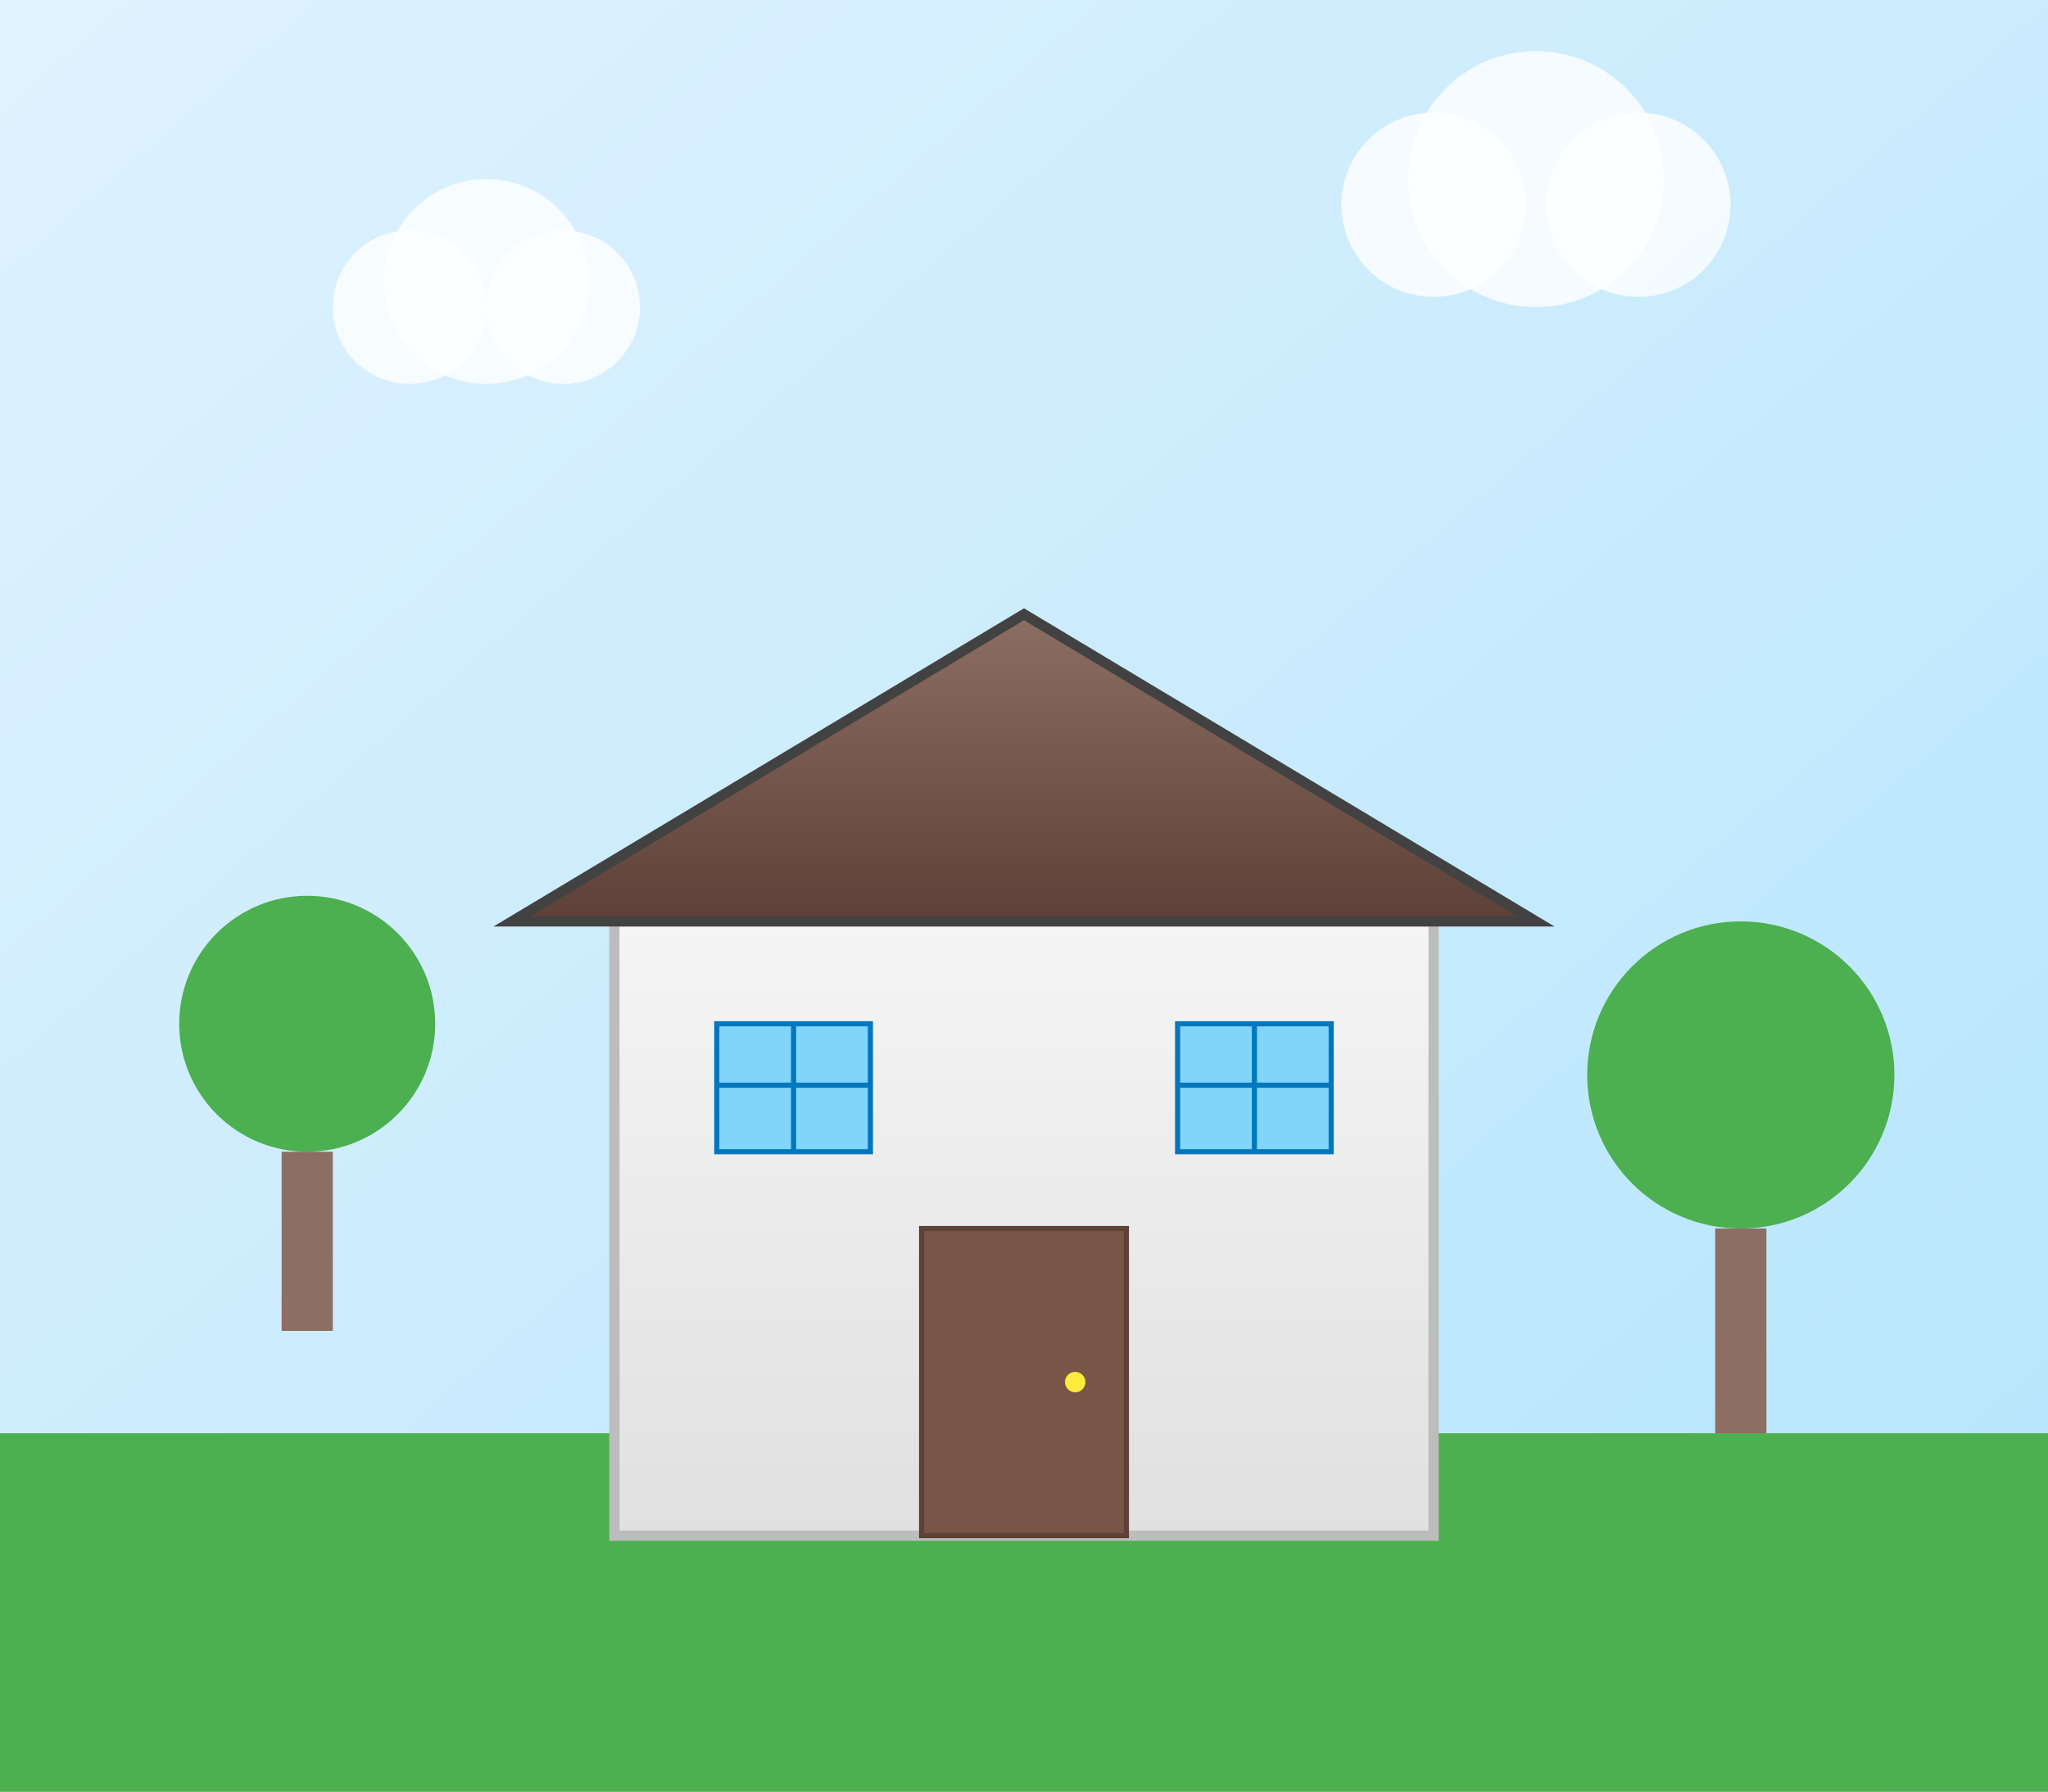 <svg width="400" height="350" viewBox="0 0 400 350" fill="none" xmlns="http://www.w3.org/2000/svg">
  <rect x="0" y="0" width="400" height="350" fill="#333333" stroke="none"/>
  <!-- Background gradient -->
  <defs>
    <linearGradient id="bg1" x1="0%" y1="0%" x2="100%" y2="100%">
      <stop offset="0%" style="stop-color:#e0f2fe;stop-opacity:1" />
      <stop offset="100%" style="stop-color:#b3e5fc;stop-opacity:1" />
    </linearGradient>
    <linearGradient id="house1" x1="0%" y1="0%" x2="0%" y2="100%">
      <stop offset="0%" style="stop-color:#f5f5f5;stop-opacity:1" />
      <stop offset="100%" style="stop-color:#e0e0e0;stop-opacity:1" />
    </linearGradient>
    <linearGradient id="roof1" x1="0%" y1="0%" x2="0%" y2="100%">
      <stop offset="0%" style="stop-color:#8d6e63;stop-opacity:1" />
      <stop offset="100%" style="stop-color:#5d4037;stop-opacity:1" />
    </linearGradient>
  </defs>
  
  <!-- Sky background -->
  <rect width="400" height="350" fill="url(#bg1)"/>
  
  <!-- Ground -->
  <rect x="0" y="280" width="400" height="70" fill="#4caf50"/>
  
  <!-- House body -->
  <rect x="120" y="180" width="160" height="120" fill="url(#house1)" stroke="#bdbdbd" stroke-width="2"/>
  
  <!-- Roof -->
  <polygon points="100,180 200,120 300,180" fill="url(#roof1)" stroke="#424242" stroke-width="2"/>
  
  <!-- Door -->
  <rect x="180" y="240" width="40" height="60" fill="#795548" stroke="#5d4037" stroke-width="1"/>
  <circle cx="210" cy="270" r="2" fill="#ffeb3b"/>
  
  <!-- Windows -->
  <rect x="140" y="200" width="30" height="25" fill="#81d4fa" stroke="#0277bd" stroke-width="1"/>
  <rect x="230" y="200" width="30" height="25" fill="#81d4fa" stroke="#0277bd" stroke-width="1"/>
  <line x1="155" y1="200" x2="155" y2="225" stroke="#0277bd" stroke-width="1"/>
  <line x1="140" y1="212" x2="170" y2="212" stroke="#0277bd" stroke-width="1"/>
  <line x1="245" y1="200" x2="245" y2="225" stroke="#0277bd" stroke-width="1"/>
  <line x1="230" y1="212" x2="260" y2="212" stroke="#0277bd" stroke-width="1"/>
  
  <!-- Trees -->
  <circle cx="60" cy="200" r="25" fill="#4caf50"/>
  <rect x="55" y="225" width="10" height="35" fill="#8d6e63"/>
  
  <circle cx="340" cy="210" r="30" fill="#4caf50"/>
  <rect x="335" y="240" width="10" height="40" fill="#8d6e63"/>
  
  <!-- Clouds -->
  <circle cx="80" cy="60" r="15" fill="white" opacity="0.8"/>
  <circle cx="95" cy="55" r="20" fill="white" opacity="0.8"/>
  <circle cx="110" cy="60" r="15" fill="white" opacity="0.8"/>
  
  <circle cx="280" cy="40" r="18" fill="white" opacity="0.8"/>
  <circle cx="300" cy="35" r="25" fill="white" opacity="0.8"/>
  <circle cx="320" cy="40" r="18" fill="white" opacity="0.8"/>
</svg>